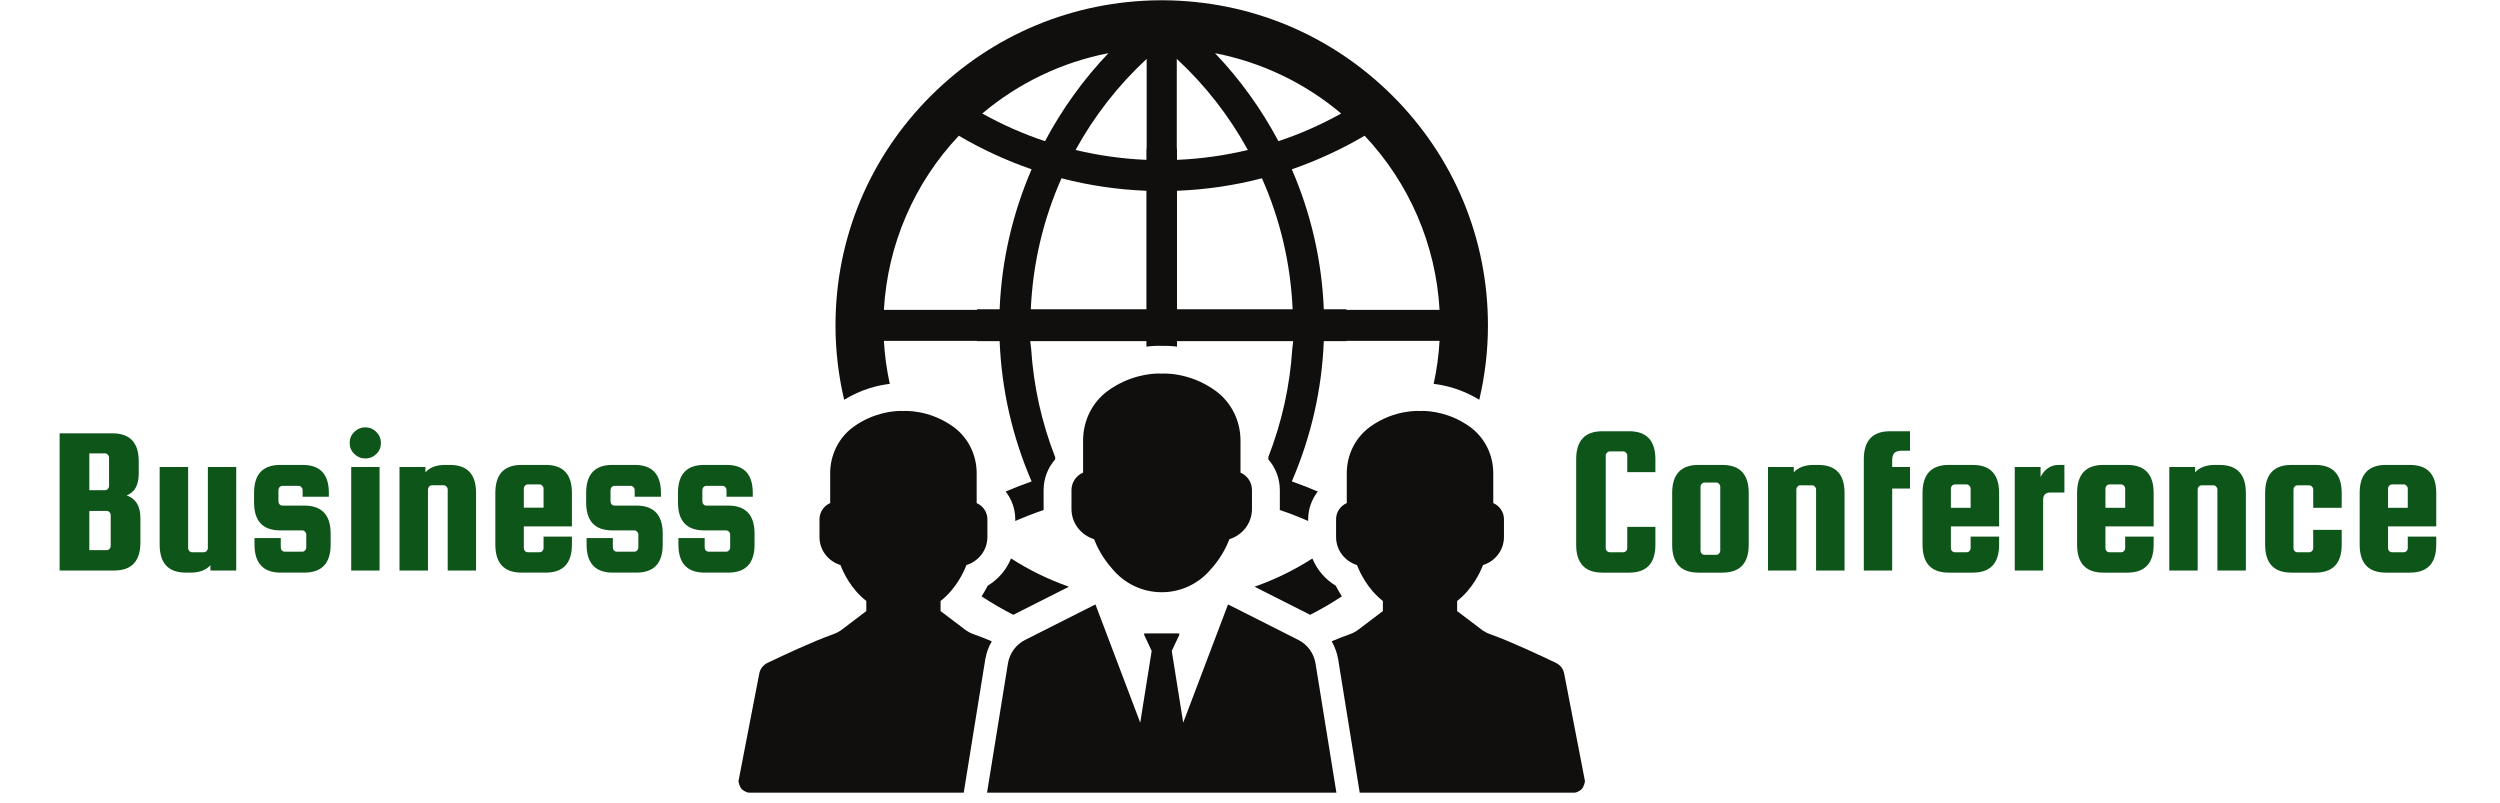 <svg xmlns="http://www.w3.org/2000/svg" xmlns:xlink="http://www.w3.org/1999/xlink" width="470" viewBox="0 0 352.5 113.25" height="151" preserveAspectRatio="xMidYMid meet"><defs><g></g><clipPath id="c1c8b51290"><path d="M 104 57 L 140 57 L 140 111.762 L 104 111.762 Z M 104 57 " clip-rule="nonzero"></path></clipPath><clipPath id="ce0522c848"><path d="M 187 57 L 223.734 57 L 223.734 111.762 L 187 111.762 Z M 187 57 " clip-rule="nonzero"></path></clipPath><clipPath id="bde784b5d0"><path d="M 139 85 L 189 85 L 189 111.762 L 139 111.762 Z M 139 85 " clip-rule="nonzero"></path></clipPath></defs><g clip-path="url(#c1c8b51290)"><path fill="#100f0d" d="M 137.254 89.414 C 136.816 89.258 136.41 89.039 136.047 88.758 L 132.621 86.16 L 132.621 84.738 C 134.785 83.047 135.875 80.699 136.27 79.672 C 137.98 79.141 139.223 77.586 139.223 75.711 L 139.223 73.223 C 139.223 72.191 138.594 71.316 137.711 70.938 L 137.711 66.73 C 137.711 64.164 136.531 61.727 134.461 60.207 C 130.953 57.656 127.387 57.953 127.387 57.953 C 127.387 57.953 127.262 57.941 127.023 57.941 C 126.035 57.941 123.156 58.145 120.309 60.207 C 118.234 61.727 117.055 64.164 117.055 66.73 L 117.055 70.938 C 116.176 71.316 115.547 72.191 115.547 73.223 L 115.547 75.711 C 115.547 77.586 116.789 79.141 118.504 79.672 C 118.895 80.699 119.98 83.047 122.148 84.738 L 122.148 86.16 L 118.727 88.758 C 118.363 89.039 117.953 89.258 117.512 89.414 C 114.543 90.465 110.109 92.562 108.195 93.48 C 107.594 93.777 107.184 94.309 107.059 94.969 L 104.121 110.16 C 104.121 110.16 104.258 111 104.637 111.316 C 105.02 111.645 105.473 111.816 106.008 111.816 L 135.879 111.816 L 138.914 93.023 C 139.066 92.098 139.379 91.223 139.836 90.422 C 138.922 90.035 138.039 89.688 137.254 89.414 " fill-opacity="1" fill-rule="nonzero"></path></g><path fill="#100f0d" d="M 171.402 55.109 C 167.633 52.367 163.809 52.68 163.809 52.68 C 163.809 52.68 163.672 52.664 163.418 52.664 C 162.352 52.664 159.266 52.887 156.203 55.109 C 153.969 56.738 152.715 59.359 152.715 62.117 L 152.715 66.637 C 151.762 67.043 151.078 67.992 151.078 69.102 L 151.078 71.77 C 151.078 73.781 152.418 75.449 154.262 76.023 C 154.59 76.891 155.391 78.613 156.828 80.203 C 158.48 82.211 160.992 83.504 163.805 83.504 C 166.422 83.504 168.77 82.387 170.41 80.621 C 170.535 80.492 170.648 80.359 170.758 80.227 C 172.215 78.637 173.023 76.891 173.348 76.023 C 175.188 75.449 176.527 73.781 176.527 71.77 L 176.527 69.102 C 176.527 67.992 175.855 67.043 174.91 66.637 L 174.91 62.117 C 174.91 59.359 173.637 56.738 171.402 55.109 " fill-opacity="1" fill-rule="nonzero"></path><g clip-path="url(#ce0522c848)"><path fill="#100f0d" d="M 220.547 94.969 C 220.422 94.309 220.012 93.777 219.41 93.48 C 217.496 92.562 213.062 90.465 210.094 89.414 C 209.656 89.258 209.242 89.039 208.879 88.758 L 205.457 86.16 L 205.457 84.738 C 207.625 83.047 208.711 80.699 209.102 79.672 C 210.812 79.141 212.059 77.586 212.059 75.711 L 212.059 73.223 C 212.059 72.191 211.43 71.316 210.551 70.938 L 210.551 66.73 C 210.551 64.164 209.371 61.727 207.293 60.207 C 204.449 58.145 201.57 57.941 200.582 57.941 C 200.344 57.941 200.219 57.953 200.219 57.953 C 200.219 57.953 196.652 57.656 193.145 60.207 C 191.074 61.727 189.895 64.164 189.895 66.73 L 189.895 70.938 C 189.012 71.316 188.387 72.191 188.387 73.223 L 188.387 75.711 C 188.387 77.586 189.625 79.141 191.336 79.672 C 191.734 80.699 192.816 83.047 194.984 84.738 L 194.984 86.16 L 191.559 88.758 C 191.195 89.039 190.793 89.258 190.352 89.414 C 189.566 89.688 188.684 90.035 187.77 90.422 C 188.227 91.223 188.543 92.098 188.691 93.023 L 191.727 111.816 L 221.602 111.816 C 222.133 111.816 222.59 111.645 222.969 111.316 C 223.348 111 223.484 110.16 223.484 110.16 L 220.547 94.969 " fill-opacity="1" fill-rule="nonzero"></path></g><g clip-path="url(#bde784b5d0)"><path fill="#100f0d" d="M 183.047 90.219 L 173.152 85.223 L 166.832 101.895 L 165.219 91.781 L 166.289 89.5 C 166.328 89.414 166.262 89.309 166.156 89.309 L 161.449 89.309 C 161.348 89.309 161.281 89.414 161.32 89.5 L 162.387 91.781 L 160.773 101.895 L 154.457 85.223 L 144.559 90.219 C 143.258 90.871 142.359 92.102 142.121 93.535 L 139.164 111.816 L 188.441 111.816 L 185.488 93.535 C 185.25 92.102 184.352 90.871 183.047 90.219 " fill-opacity="1" fill-rule="nonzero"></path></g><path fill="#100f0d" d="M 139.266 82.586 C 139.027 83.051 138.738 83.559 138.402 84.086 C 139.844 85.039 141.34 85.902 142.871 86.688 L 150.715 82.727 C 147.855 81.715 145.113 80.391 142.559 78.742 C 141.91 80.332 140.758 81.684 139.266 82.586 " fill-opacity="1" fill-rule="nonzero"></path><path fill="#100f0d" d="M 176.891 82.727 L 184.734 86.688 C 186.266 85.902 187.762 85.039 189.203 84.086 C 188.867 83.559 188.578 83.051 188.34 82.586 C 186.848 81.684 185.695 80.332 185.047 78.742 C 182.492 80.387 179.754 81.715 176.891 82.727 " fill-opacity="1" fill-rule="nonzero"></path><path fill="#100f0d" d="M 135.195 19.137 C 138.438 21.047 141.891 22.637 145.457 23.871 C 142.746 30.152 141.223 36.785 140.949 43.609 L 137.758 43.609 L 137.758 43.695 L 124.629 43.695 C 125.141 34.531 128.883 25.828 135.195 19.137 Z M 156.289 7.496 C 152.754 11.203 149.75 15.379 147.348 19.906 C 144.289 18.891 141.328 17.582 138.5 16.004 C 143.621 11.688 149.742 8.77 156.289 7.496 Z M 161.68 8.301 L 161.68 20.766 L 161.645 21.16 L 161.645 22.539 C 158.289 22.398 154.934 21.93 151.656 21.148 C 154.297 16.34 157.66 12.023 161.68 8.301 Z M 161.645 43.609 L 145.344 43.609 C 145.625 37.203 147.074 30.996 149.672 25.137 C 153.582 26.156 157.613 26.746 161.645 26.898 Z M 165.926 8.301 C 169.945 12.023 173.309 16.34 175.949 21.148 C 172.672 21.93 169.316 22.398 165.957 22.539 L 165.957 21.16 L 165.926 20.766 Z M 189.102 16.004 C 186.277 17.582 183.316 18.891 180.258 19.906 C 177.855 15.379 174.852 11.203 171.316 7.496 C 177.863 8.77 183.984 11.688 189.102 16.004 Z M 202.977 43.695 L 189.848 43.695 L 189.848 43.609 L 186.656 43.609 C 186.383 36.785 184.863 30.152 182.148 23.871 C 185.715 22.637 189.168 21.047 192.41 19.137 C 198.723 25.828 202.465 34.531 202.977 43.695 Z M 165.957 43.609 L 165.957 26.898 C 169.992 26.746 174.023 26.156 177.934 25.137 C 180.531 30.996 181.98 37.203 182.262 43.609 Z M 125.461 54.125 C 125.027 52.137 124.742 50.109 124.629 48.059 L 137.758 48.059 L 137.758 48.098 L 140.949 48.098 C 141.223 54.93 142.734 61.582 145.457 67.879 C 144.223 68.309 143.008 68.797 141.801 69.305 C 142.656 70.406 143.152 71.773 143.152 73.223 L 143.152 73.457 C 144.465 72.887 145.805 72.367 147.16 71.906 C 147.16 71.859 147.148 71.812 147.148 71.77 L 147.148 69.102 C 147.148 67.473 147.75 65.941 148.785 64.766 L 148.785 64.473 C 146.875 59.586 145.734 54.453 145.395 49.203 C 145.344 48.84 145.301 48.469 145.262 48.098 L 161.645 48.098 L 161.645 48.871 C 162.387 48.777 162.996 48.754 163.418 48.754 C 163.586 48.754 163.738 48.758 163.875 48.766 C 164.301 48.75 165.031 48.762 165.957 48.875 L 165.957 48.098 L 182.34 48.098 C 182.305 48.469 182.262 48.84 182.211 49.203 C 181.875 54.438 180.738 59.547 178.84 64.426 L 178.84 64.777 C 179.859 65.953 180.457 67.477 180.457 69.102 L 180.457 71.77 C 180.457 71.812 180.445 71.859 180.445 71.906 C 181.805 72.367 183.141 72.887 184.453 73.457 L 184.453 73.223 C 184.453 71.773 184.949 70.406 185.809 69.305 C 184.598 68.797 183.383 68.309 182.148 67.879 C 184.867 61.582 186.383 54.93 186.656 48.098 L 189.848 48.098 L 189.848 48.059 L 202.977 48.059 C 202.863 50.109 202.578 52.137 202.145 54.125 C 203.781 54.316 206.148 54.871 208.578 56.367 C 209.379 52.969 209.801 49.453 209.801 45.879 C 209.801 33.633 205.004 22.125 196.309 13.469 C 192.004 9.191 187.023 5.855 181.504 3.555 C 176 1.27 170.148 0.09 164.113 0.039 L 163.488 0.039 C 157.457 0.09 151.609 1.27 146.102 3.555 C 140.582 5.855 135.602 9.191 131.297 13.469 C 122.598 22.125 117.805 33.633 117.805 45.879 C 117.805 49.457 118.227 52.969 119.027 56.371 C 121.461 54.871 123.828 54.316 125.461 54.125 " fill-opacity="1" fill-rule="nonzero"></path><g fill="#0e551a" fill-opacity="1"><g transform="translate(6.906, 80.443)"><g><path d="M 10.953 -10.594 C 12.242 -10.133 12.891 -9.078 12.891 -7.422 L 12.891 -3.953 C 12.891 -1.316 11.656 0 9.188 0 L 1.5 0 L 1.5 -19.344 L 8.938 -19.344 C 11.414 -19.344 12.656 -18.031 12.656 -15.406 L 12.656 -13.641 C 12.656 -12.047 12.086 -11.031 10.953 -10.594 Z M 7.891 -16.516 L 5.688 -16.516 L 5.688 -11.328 L 7.891 -11.328 C 8.055 -11.328 8.191 -11.383 8.297 -11.5 C 8.41 -11.625 8.469 -11.77 8.469 -11.938 L 8.469 -15.906 C 8.469 -16.07 8.41 -16.211 8.297 -16.328 C 8.191 -16.453 8.055 -16.516 7.891 -16.516 Z M 8.703 -3.469 L 8.703 -7.812 C 8.703 -7.969 8.645 -8.102 8.531 -8.219 C 8.426 -8.344 8.297 -8.406 8.141 -8.406 L 5.688 -8.406 L 5.688 -2.875 L 8.141 -2.875 C 8.297 -2.875 8.426 -2.93 8.531 -3.047 C 8.645 -3.172 8.703 -3.312 8.703 -3.469 Z M 8.703 -3.469 "></path></g></g></g><g fill="#0e551a" fill-opacity="1"><g transform="translate(21.168, 80.443)"><g><path d="M 8.141 -14.594 L 12.141 -14.594 L 12.141 0 L 8.5 0 L 8.5 -0.75 C 7.875 -0.051 6.938 0.297 5.688 0.297 L 5.047 0.297 C 2.578 0.297 1.344 -1.02 1.344 -3.656 L 1.344 -14.594 L 5.359 -14.594 L 5.359 -3.172 C 5.359 -3.016 5.41 -2.875 5.516 -2.75 C 5.629 -2.633 5.766 -2.578 5.922 -2.578 L 7.562 -2.578 C 7.727 -2.578 7.863 -2.633 7.969 -2.75 C 8.082 -2.875 8.141 -3.016 8.141 -3.172 Z M 8.141 -14.594 "></path></g></g></g><g fill="#0e551a" fill-opacity="1"><g transform="translate(34.683, 80.443)"><g><path d="M 8.219 -9.156 C 10.695 -9.156 11.938 -7.836 11.938 -5.203 L 11.938 -3.656 C 11.938 -1.02 10.695 0.297 8.219 0.297 L 4.906 0.297 C 2.438 0.297 1.203 -1.02 1.203 -3.656 L 1.203 -4.578 L 4.906 -4.578 L 4.906 -3.266 C 4.906 -3.098 4.957 -2.953 5.062 -2.828 C 5.176 -2.711 5.312 -2.656 5.469 -2.656 L 7.922 -2.656 C 8.086 -2.656 8.223 -2.711 8.328 -2.828 C 8.441 -2.953 8.5 -3.098 8.5 -3.266 L 8.5 -5.047 C 8.5 -5.211 8.441 -5.352 8.328 -5.469 C 8.223 -5.594 8.086 -5.656 7.922 -5.656 L 4.844 -5.656 C 2.375 -5.656 1.141 -6.969 1.141 -9.594 L 1.141 -10.953 C 1.141 -13.578 2.375 -14.891 4.844 -14.891 L 7.984 -14.891 C 10.453 -14.891 11.688 -13.578 11.688 -10.953 L 11.688 -10.406 L 7.984 -10.406 L 7.984 -11.328 C 7.984 -11.492 7.926 -11.633 7.812 -11.75 C 7.707 -11.875 7.578 -11.938 7.422 -11.938 L 5.141 -11.938 C 4.984 -11.938 4.848 -11.875 4.734 -11.75 C 4.629 -11.633 4.578 -11.492 4.578 -11.328 L 4.578 -9.75 C 4.578 -9.594 4.629 -9.453 4.734 -9.328 C 4.848 -9.211 4.984 -9.156 5.141 -9.156 Z M 8.219 -9.156 "></path></g></g></g><g fill="#0e551a" fill-opacity="1"><g transform="translate(47.629, 80.443)"><g><path d="M 5.422 -16.422 C 4.992 -16.004 4.477 -15.797 3.875 -15.797 C 3.281 -15.797 2.766 -16.008 2.328 -16.438 C 1.891 -16.863 1.672 -17.379 1.672 -17.984 C 1.672 -18.598 1.891 -19.117 2.328 -19.547 C 2.766 -19.973 3.281 -20.188 3.875 -20.188 C 4.477 -20.188 4.992 -19.973 5.422 -19.547 C 5.859 -19.117 6.078 -18.594 6.078 -17.969 C 6.078 -17.352 5.859 -16.836 5.422 -16.422 Z M 1.891 0 L 1.891 -14.594 L 5.891 -14.594 L 5.891 0 Z M 1.891 0 "></path></g></g></g><g fill="#0e551a" fill-opacity="1"><g transform="translate(54.985, 80.443)"><g><path d="M 5.359 0 L 1.344 0 L 1.344 -14.594 L 5 -14.594 L 5 -13.844 C 5.613 -14.539 6.551 -14.891 7.812 -14.891 L 8.438 -14.891 C 10.906 -14.891 12.141 -13.578 12.141 -10.953 L 12.141 0 L 8.141 0 L 8.141 -11.422 C 8.141 -11.578 8.082 -11.711 7.969 -11.828 C 7.863 -11.953 7.727 -12.016 7.562 -12.016 L 5.922 -12.016 C 5.766 -12.016 5.629 -11.953 5.516 -11.828 C 5.41 -11.711 5.359 -11.578 5.359 -11.422 Z M 5.359 0 "></path></g></g></g><g fill="#0e551a" fill-opacity="1"><g transform="translate(68.5, 80.443)"><g><path d="M 8.438 -14.891 C 10.906 -14.891 12.141 -13.578 12.141 -10.953 L 12.141 -6.219 L 5.359 -6.219 L 5.359 -3.172 C 5.359 -3.016 5.41 -2.875 5.516 -2.75 C 5.629 -2.633 5.766 -2.578 5.922 -2.578 L 7.562 -2.578 C 7.727 -2.578 7.863 -2.633 7.969 -2.75 C 8.082 -2.875 8.141 -3.016 8.141 -3.172 L 8.141 -4.781 L 12.141 -4.781 L 12.141 -3.656 C 12.141 -1.02 10.906 0.297 8.438 0.297 L 5.047 0.297 C 2.578 0.297 1.344 -1.02 1.344 -3.656 L 1.344 -10.953 C 1.344 -13.578 2.578 -14.891 5.047 -14.891 Z M 5.359 -8.859 L 8.141 -8.859 L 8.141 -11.547 C 8.141 -11.703 8.082 -11.836 7.969 -11.953 C 7.863 -12.078 7.727 -12.141 7.562 -12.141 L 5.922 -12.141 C 5.766 -12.141 5.629 -12.078 5.516 -11.953 C 5.41 -11.836 5.359 -11.703 5.359 -11.547 Z M 5.359 -8.859 "></path></g></g></g><g fill="#0e551a" fill-opacity="1"><g transform="translate(81.506, 80.443)"><g><path d="M 8.219 -9.156 C 10.695 -9.156 11.938 -7.836 11.938 -5.203 L 11.938 -3.656 C 11.938 -1.02 10.695 0.297 8.219 0.297 L 4.906 0.297 C 2.438 0.297 1.203 -1.02 1.203 -3.656 L 1.203 -4.578 L 4.906 -4.578 L 4.906 -3.266 C 4.906 -3.098 4.957 -2.953 5.062 -2.828 C 5.176 -2.711 5.312 -2.656 5.469 -2.656 L 7.922 -2.656 C 8.086 -2.656 8.223 -2.711 8.328 -2.828 C 8.441 -2.953 8.5 -3.098 8.5 -3.266 L 8.5 -5.047 C 8.5 -5.211 8.441 -5.352 8.328 -5.469 C 8.223 -5.594 8.086 -5.656 7.922 -5.656 L 4.844 -5.656 C 2.375 -5.656 1.141 -6.969 1.141 -9.594 L 1.141 -10.953 C 1.141 -13.578 2.375 -14.891 4.844 -14.891 L 7.984 -14.891 C 10.453 -14.891 11.688 -13.578 11.688 -10.953 L 11.688 -10.406 L 7.984 -10.406 L 7.984 -11.328 C 7.984 -11.492 7.926 -11.633 7.812 -11.75 C 7.707 -11.875 7.578 -11.938 7.422 -11.938 L 5.141 -11.938 C 4.984 -11.938 4.848 -11.875 4.734 -11.75 C 4.629 -11.633 4.578 -11.492 4.578 -11.328 L 4.578 -9.75 C 4.578 -9.594 4.629 -9.453 4.734 -9.328 C 4.848 -9.211 4.984 -9.156 5.141 -9.156 Z M 8.219 -9.156 "></path></g></g></g><g fill="#0e551a" fill-opacity="1"><g transform="translate(94.453, 80.443)"><g><path d="M 8.219 -9.156 C 10.695 -9.156 11.938 -7.836 11.938 -5.203 L 11.938 -3.656 C 11.938 -1.02 10.695 0.297 8.219 0.297 L 4.906 0.297 C 2.438 0.297 1.203 -1.02 1.203 -3.656 L 1.203 -4.578 L 4.906 -4.578 L 4.906 -3.266 C 4.906 -3.098 4.957 -2.953 5.062 -2.828 C 5.176 -2.711 5.312 -2.656 5.469 -2.656 L 7.922 -2.656 C 8.086 -2.656 8.223 -2.711 8.328 -2.828 C 8.441 -2.953 8.5 -3.098 8.5 -3.266 L 8.5 -5.047 C 8.5 -5.211 8.441 -5.352 8.328 -5.469 C 8.223 -5.594 8.086 -5.656 7.922 -5.656 L 4.844 -5.656 C 2.375 -5.656 1.141 -6.969 1.141 -9.594 L 1.141 -10.953 C 1.141 -13.578 2.375 -14.891 4.844 -14.891 L 7.984 -14.891 C 10.453 -14.891 11.688 -13.578 11.688 -10.953 L 11.688 -10.406 L 7.984 -10.406 L 7.984 -11.328 C 7.984 -11.492 7.926 -11.633 7.812 -11.75 C 7.707 -11.875 7.578 -11.938 7.422 -11.938 L 5.141 -11.938 C 4.984 -11.938 4.848 -11.875 4.734 -11.75 C 4.629 -11.633 4.578 -11.492 4.578 -11.328 L 4.578 -9.75 C 4.578 -9.594 4.629 -9.453 4.734 -9.328 C 4.848 -9.211 4.984 -9.156 5.141 -9.156 Z M 8.219 -9.156 "></path></g></g></g><g fill="#0e551a" fill-opacity="1"><g transform="translate(220.74, 80.445)"><g><path d="M 8.703 -3.172 L 8.703 -6.156 L 12.672 -6.156 L 12.672 -3.641 C 12.672 -1.016 11.438 0.297 8.969 0.297 L 5.203 0.297 C 2.734 0.297 1.5 -1.016 1.5 -3.641 L 1.5 -15.688 C 1.5 -18.32 2.734 -19.641 5.203 -19.641 L 8.969 -19.641 C 11.438 -19.641 12.672 -18.32 12.672 -15.688 L 12.672 -13.875 L 8.703 -13.875 L 8.703 -16.203 C 8.703 -16.359 8.645 -16.492 8.531 -16.609 C 8.426 -16.734 8.289 -16.797 8.125 -16.797 L 6.25 -16.797 C 6.094 -16.797 5.957 -16.734 5.844 -16.609 C 5.727 -16.492 5.672 -16.359 5.672 -16.203 L 5.672 -3.172 C 5.672 -3.004 5.727 -2.863 5.844 -2.75 C 5.957 -2.633 6.094 -2.578 6.25 -2.578 L 8.125 -2.578 C 8.289 -2.578 8.426 -2.633 8.531 -2.75 C 8.645 -2.863 8.703 -3.004 8.703 -3.172 Z M 8.703 -3.172 "></path></g></g></g><g fill="#0e551a" fill-opacity="1"><g transform="translate(234.431, 80.445)"><g><path d="M 12.141 -10.938 L 12.141 -3.641 C 12.141 -1.016 10.898 0.297 8.422 0.297 L 5.047 0.297 C 2.578 0.297 1.344 -1.016 1.344 -3.641 L 1.344 -10.938 C 1.344 -13.57 2.578 -14.891 5.047 -14.891 L 8.422 -14.891 C 10.898 -14.891 12.141 -13.57 12.141 -10.938 Z M 8.125 -2.812 L 8.125 -11.812 C 8.125 -11.969 8.066 -12.102 7.953 -12.219 C 7.848 -12.344 7.719 -12.406 7.562 -12.406 L 5.922 -12.406 C 5.754 -12.406 5.613 -12.344 5.5 -12.219 C 5.395 -12.102 5.344 -11.969 5.344 -11.812 L 5.344 -2.812 C 5.344 -2.656 5.395 -2.516 5.5 -2.391 C 5.613 -2.273 5.754 -2.219 5.922 -2.219 L 7.562 -2.219 C 7.719 -2.219 7.848 -2.273 7.953 -2.391 C 8.066 -2.516 8.125 -2.656 8.125 -2.812 Z M 8.125 -2.812 "></path></g></g></g><g fill="#0e551a" fill-opacity="1"><g transform="translate(247.942, 80.445)"><g><path d="M 5.344 0 L 1.344 0 L 1.344 -14.594 L 4.984 -14.594 L 4.984 -13.844 C 5.609 -14.539 6.547 -14.891 7.797 -14.891 L 8.422 -14.891 C 10.898 -14.891 12.141 -13.57 12.141 -10.938 L 12.141 0 L 8.125 0 L 8.125 -11.422 C 8.125 -11.578 8.066 -11.711 7.953 -11.828 C 7.848 -11.953 7.719 -12.016 7.562 -12.016 L 5.922 -12.016 C 5.754 -12.016 5.613 -11.953 5.5 -11.828 C 5.395 -11.711 5.344 -11.578 5.344 -11.422 Z M 5.344 0 "></path></g></g></g><g fill="#0e551a" fill-opacity="1"><g transform="translate(261.453, 80.445)"><g><path d="M 6.672 -16.891 C 6.234 -16.891 5.898 -16.789 5.672 -16.594 C 5.453 -16.395 5.344 -16.016 5.344 -15.453 L 5.344 -14.594 L 7.859 -14.594 L 7.859 -11.562 L 5.344 -11.562 L 5.344 0 L 1.344 0 L 1.344 -15.688 C 1.344 -18.32 2.578 -19.641 5.047 -19.641 L 7.859 -19.641 L 7.859 -16.891 Z M 6.672 -16.891 "></path></g></g></g><g fill="#0e551a" fill-opacity="1"><g transform="translate(269.733, 80.445)"><g><path d="M 8.422 -14.891 C 10.898 -14.891 12.141 -13.57 12.141 -10.938 L 12.141 -6.219 L 5.344 -6.219 L 5.344 -3.172 C 5.344 -3.004 5.395 -2.863 5.5 -2.75 C 5.613 -2.633 5.754 -2.578 5.922 -2.578 L 7.562 -2.578 C 7.719 -2.578 7.848 -2.633 7.953 -2.75 C 8.066 -2.863 8.125 -3.004 8.125 -3.172 L 8.125 -4.781 L 12.141 -4.781 L 12.141 -3.641 C 12.141 -1.016 10.898 0.297 8.422 0.297 L 5.047 0.297 C 2.578 0.297 1.344 -1.016 1.344 -3.641 L 1.344 -10.938 C 1.344 -13.57 2.578 -14.891 5.047 -14.891 Z M 5.344 -8.844 L 8.125 -8.844 L 8.125 -11.531 C 8.125 -11.695 8.066 -11.836 7.953 -11.953 C 7.848 -12.078 7.719 -12.141 7.562 -12.141 L 5.922 -12.141 C 5.754 -12.141 5.613 -12.078 5.5 -11.953 C 5.395 -11.836 5.344 -11.695 5.344 -11.531 Z M 5.344 -8.844 "></path></g></g></g><g fill="#0e551a" fill-opacity="1"><g transform="translate(282.736, 80.445)"><g><path d="M 7.562 -14.891 L 8.344 -14.891 L 8.344 -11 L 6.359 -11 C 5.68 -11 5.344 -10.648 5.344 -9.953 L 5.344 0 L 1.344 0 L 1.344 -14.594 L 4.984 -14.594 L 4.984 -13.188 C 5.566 -14.32 6.426 -14.891 7.562 -14.891 Z M 7.562 -14.891 "></path></g></g></g><g fill="#0e551a" fill-opacity="1"><g transform="translate(291.524, 80.445)"><g><path d="M 8.422 -14.891 C 10.898 -14.891 12.141 -13.57 12.141 -10.938 L 12.141 -6.219 L 5.344 -6.219 L 5.344 -3.172 C 5.344 -3.004 5.395 -2.863 5.5 -2.75 C 5.613 -2.633 5.754 -2.578 5.922 -2.578 L 7.562 -2.578 C 7.719 -2.578 7.848 -2.633 7.953 -2.75 C 8.066 -2.863 8.125 -3.004 8.125 -3.172 L 8.125 -4.781 L 12.141 -4.781 L 12.141 -3.641 C 12.141 -1.016 10.898 0.297 8.422 0.297 L 5.047 0.297 C 2.578 0.297 1.344 -1.016 1.344 -3.641 L 1.344 -10.938 C 1.344 -13.57 2.578 -14.891 5.047 -14.891 Z M 5.344 -8.844 L 8.125 -8.844 L 8.125 -11.531 C 8.125 -11.695 8.066 -11.836 7.953 -11.953 C 7.848 -12.078 7.719 -12.141 7.562 -12.141 L 5.922 -12.141 C 5.754 -12.141 5.613 -12.078 5.5 -11.953 C 5.395 -11.836 5.344 -11.695 5.344 -11.531 Z M 5.344 -8.844 "></path></g></g></g><g fill="#0e551a" fill-opacity="1"><g transform="translate(304.527, 80.445)"><g><path d="M 5.344 0 L 1.344 0 L 1.344 -14.594 L 4.984 -14.594 L 4.984 -13.844 C 5.609 -14.539 6.547 -14.891 7.797 -14.891 L 8.422 -14.891 C 10.898 -14.891 12.141 -13.57 12.141 -10.938 L 12.141 0 L 8.125 0 L 8.125 -11.422 C 8.125 -11.578 8.066 -11.711 7.953 -11.828 C 7.848 -11.953 7.719 -12.016 7.562 -12.016 L 5.922 -12.016 C 5.754 -12.016 5.613 -11.953 5.5 -11.828 C 5.395 -11.711 5.344 -11.578 5.344 -11.422 Z M 5.344 0 "></path></g></g></g><g fill="#0e551a" fill-opacity="1"><g transform="translate(318.038, 80.445)"><g><path d="M 12.141 -8.844 L 8.125 -8.844 L 8.125 -11.422 C 8.125 -11.578 8.066 -11.711 7.953 -11.828 C 7.848 -11.953 7.719 -12.016 7.562 -12.016 L 5.922 -12.016 C 5.754 -12.016 5.613 -11.953 5.5 -11.828 C 5.395 -11.711 5.344 -11.578 5.344 -11.422 L 5.344 -3.172 C 5.344 -3.004 5.395 -2.863 5.5 -2.75 C 5.613 -2.633 5.754 -2.578 5.922 -2.578 L 7.562 -2.578 C 7.719 -2.578 7.848 -2.633 7.953 -2.75 C 8.066 -2.863 8.125 -3.004 8.125 -3.172 L 8.125 -5.734 L 12.141 -5.734 L 12.141 -3.641 C 12.141 -1.016 10.898 0.297 8.422 0.297 L 5.047 0.297 C 2.578 0.297 1.344 -1.016 1.344 -3.641 L 1.344 -10.938 C 1.344 -13.57 2.578 -14.891 5.047 -14.891 L 8.422 -14.891 C 10.898 -14.891 12.141 -13.57 12.141 -10.938 Z M 12.141 -8.844 "></path></g></g></g><g fill="#0e551a" fill-opacity="1"><g transform="translate(331.37, 80.445)"><g><path d="M 8.422 -14.891 C 10.898 -14.891 12.141 -13.57 12.141 -10.938 L 12.141 -6.219 L 5.344 -6.219 L 5.344 -3.172 C 5.344 -3.004 5.395 -2.863 5.5 -2.75 C 5.613 -2.633 5.754 -2.578 5.922 -2.578 L 7.562 -2.578 C 7.719 -2.578 7.848 -2.633 7.953 -2.75 C 8.066 -2.863 8.125 -3.004 8.125 -3.172 L 8.125 -4.781 L 12.141 -4.781 L 12.141 -3.641 C 12.141 -1.016 10.898 0.297 8.422 0.297 L 5.047 0.297 C 2.578 0.297 1.344 -1.016 1.344 -3.641 L 1.344 -10.938 C 1.344 -13.57 2.578 -14.891 5.047 -14.891 Z M 5.344 -8.844 L 8.125 -8.844 L 8.125 -11.531 C 8.125 -11.695 8.066 -11.836 7.953 -11.953 C 7.848 -12.078 7.719 -12.141 7.562 -12.141 L 5.922 -12.141 C 5.754 -12.141 5.613 -12.078 5.5 -11.953 C 5.395 -11.836 5.344 -11.695 5.344 -11.531 Z M 5.344 -8.844 "></path></g></g></g></svg>